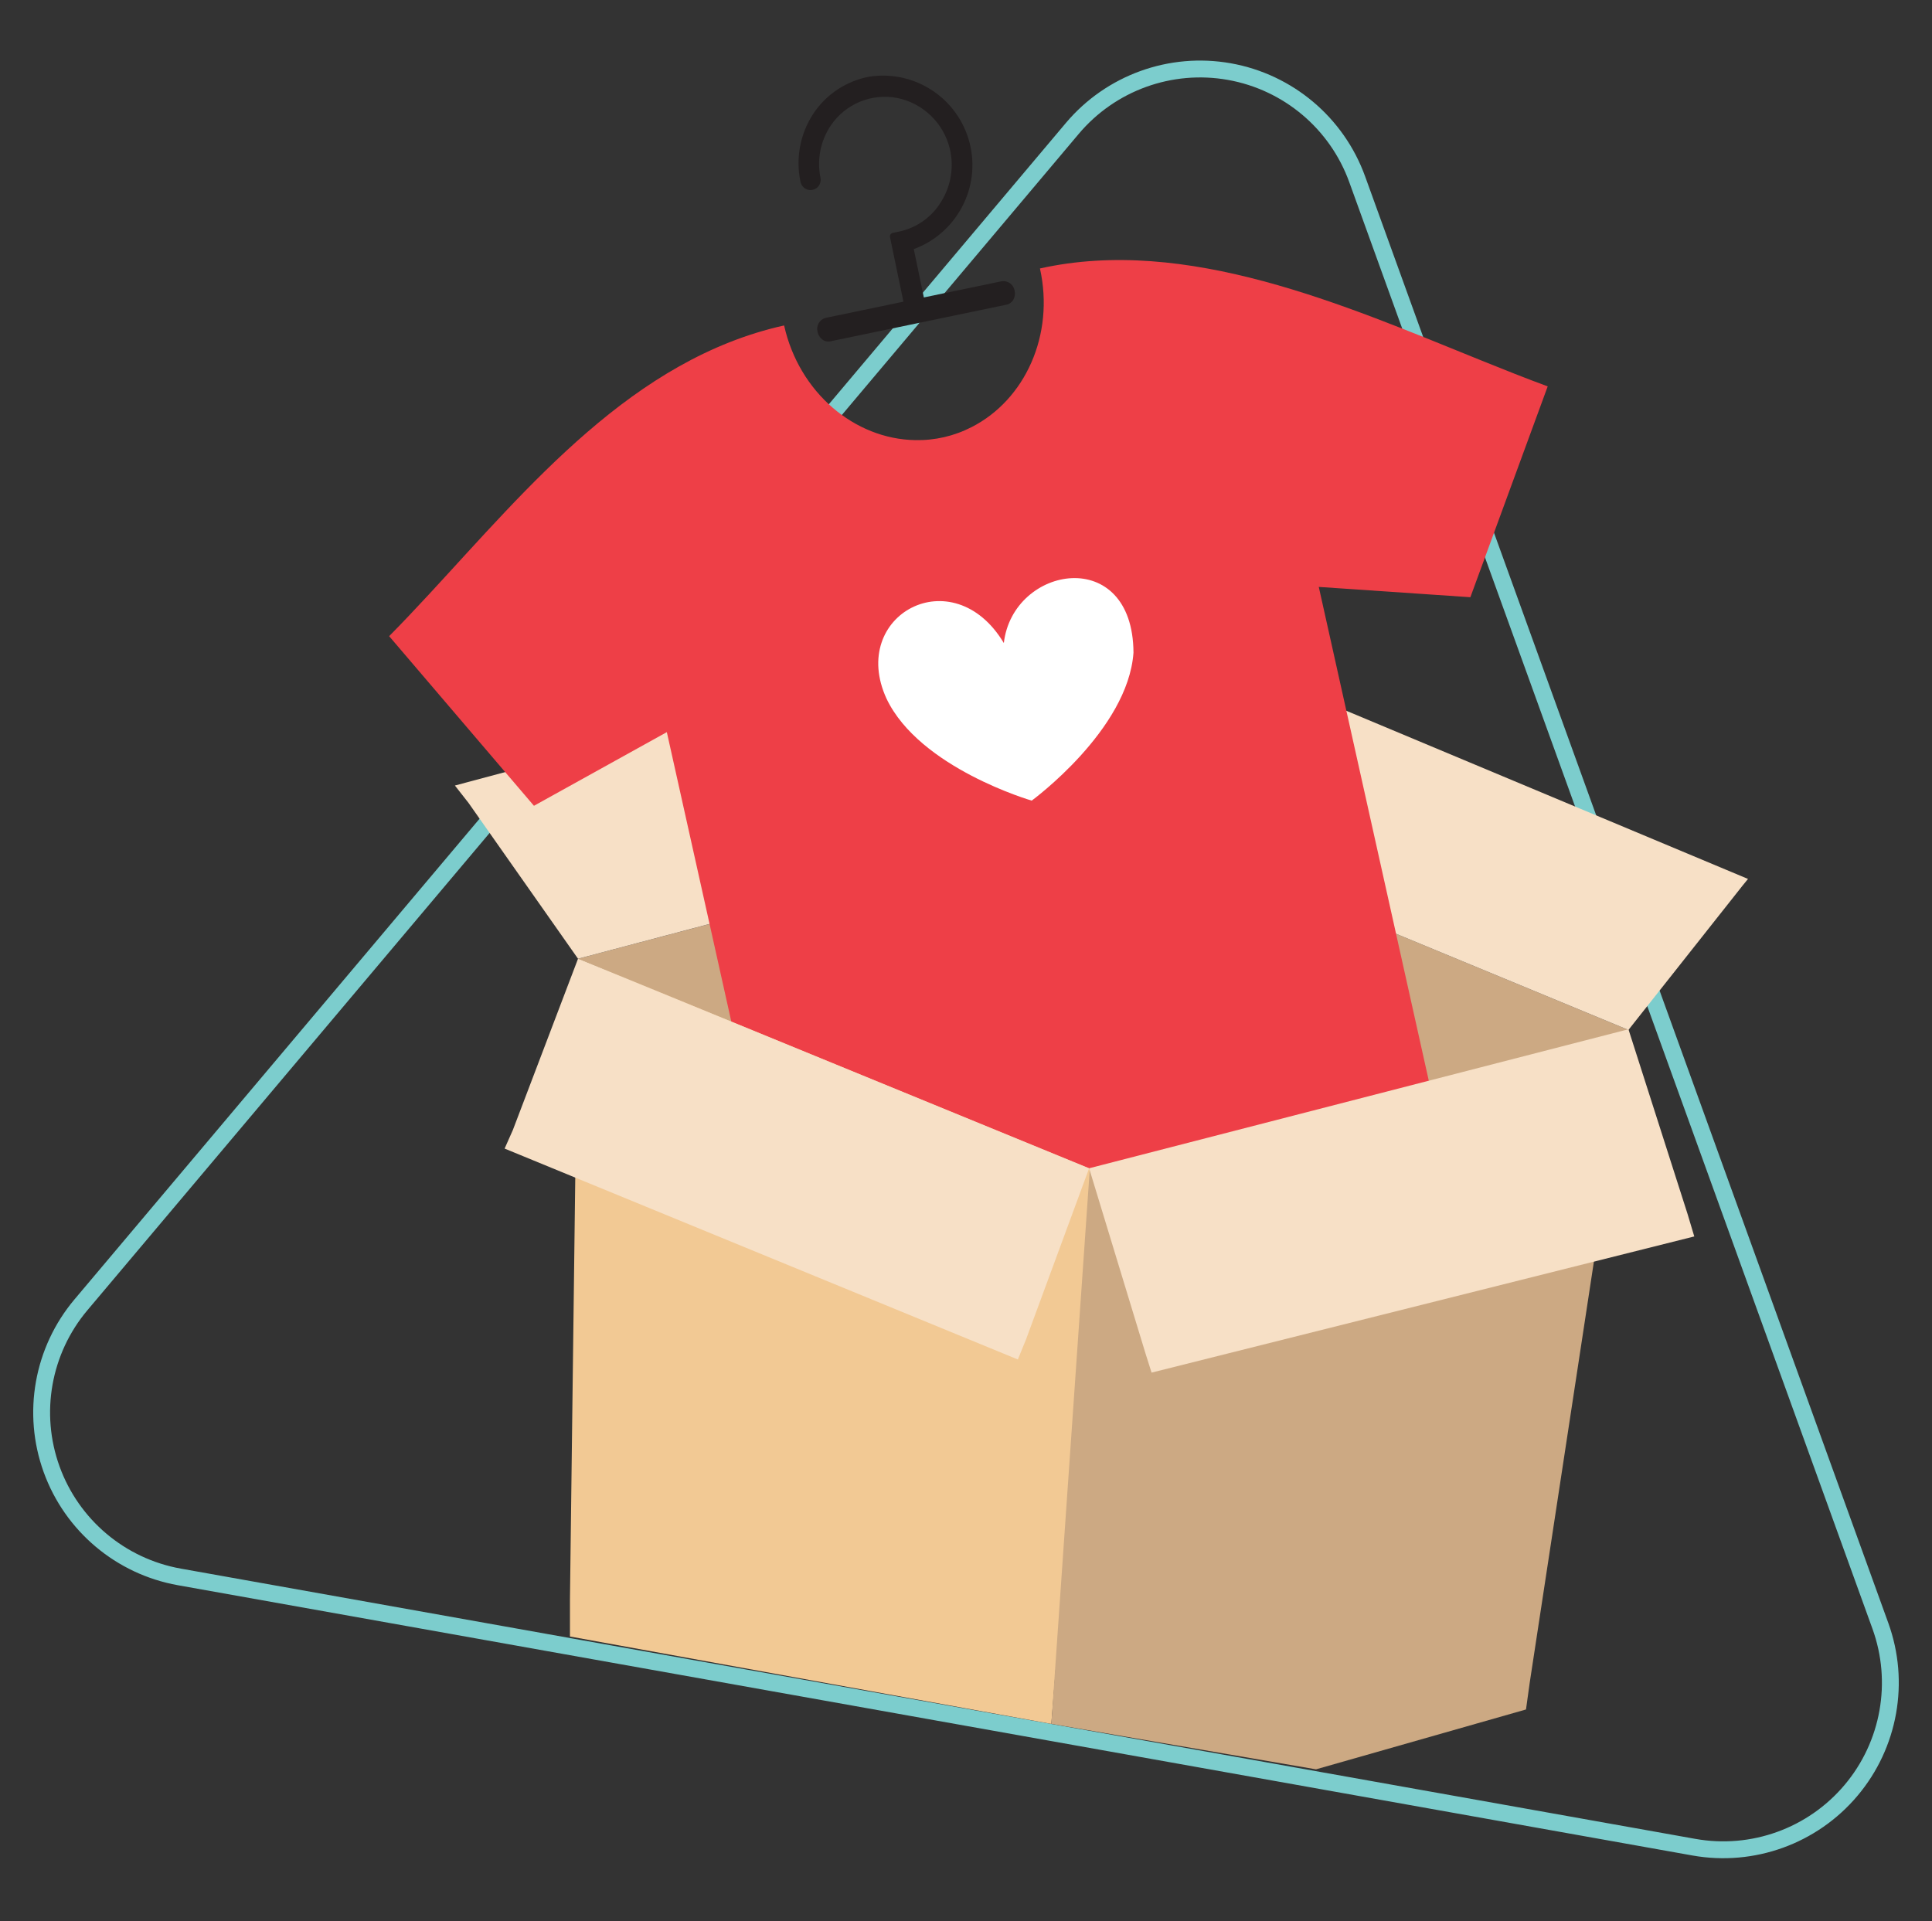 <?xml version="1.0" encoding="UTF-8"?>
<svg width="181px" height="180px" viewBox="0 0 181 180" version="1.1" xmlns="http://www.w3.org/2000/svg" xmlns:xlink="http://www.w3.org/1999/xlink">
    <rect x="0" y="0" width="181" height="180" fill="#333333" stroke="none"/>
    <title>add-to-your-store</title>
    <defs>
        <polygon id="path-1" points="0 0 180 0 180 180 0 180"></polygon>
    </defs>
    <g id="Page-1" stroke="none" stroke-width="1" fill="none" fill-rule="evenodd">
        <g id="pf-valentines-day-gifts-localization-v2" transform="translate(-1013, -2910)">
            <g id="Group-3" transform="translate(143.5, 2824)">
                <g id="Steps-horizontal/0-Desktop/3-steps-Copy" transform="translate(0, 86)">
                    <g id="Steps-horizontal/3-Steps-item/Web-3-items-in-row-Copy-2" transform="translate(768, 0)">
                        <g id="add-to-your-store" transform="translate(102, 0)">
                            <mask id="mask-2" fill="white">
                                <use xlink:href="#path-1"></use>
                            </mask>
                            <use id="Mask" fill-opacity="0" fill="#FFFFFF" xlink:href="#path-1"></use>
                            <g id="received-order---custom-t-shirt" mask="url(#mask-2)">
                                <g transform="translate(3, 6)">
                                    <path d="M13.305,141.748 L155.195,167.07 C160.701,168.052 166.312,166.023 169.915,161.746 C173.519,157.47 174.567,151.596 172.665,146.337 L123.649,10.796 C121.748,5.537 117.185,1.692 111.679,0.709 C106.174,-0.273 100.563,1.756 96.959,6.033 L4.085,116.252 C0.482,120.529 -0.567,126.403 1.335,131.662 C3.237,136.921 7.8,140.766 13.305,141.748 Z" id="Path" stroke="#7CCDCD" stroke-width="1.58"></path>
                                    <g id="Group" stroke="none" stroke-width="1" fill-rule="evenodd" transform="translate(32.39, 0.79)">
                                        <polygon id="Path" fill="#CCA983" fill-rule="nonzero" points="68.473 69.762 18.262 83.038 66.145 102.859 116.671 89.708"></polygon>
                                        <path d="M8.006,68.441 L6.728,66.81 L54.693,53.969 C56.455,53.528 57.21,53.591 58.28,55.101 L68.41,69.762 L18.262,83.038 L8.006,68.441 Z" id="Path-2" fill="#F7E0C6" fill-rule="nonzero"></path>
                                        <path d="M68.473,69.762 L78.855,56.863 C79.505,56.059 80.605,55.777 81.561,56.171 L127.873,75.561 L127.368,76.18 L116.671,89.708 L68.473,69.762 Z" id="Path-3" fill="#F7E0C6" fill-rule="nonzero"></path>
                                        <g fill-rule="nonzero" id="Path">
                                            <g transform="translate(0, 17.38)">
                                                <path d="M102.85,9.588 L102.807,9.571 C89.984,4.382 75.26,-2.073 61.538,0.984 C62.926,7.214 60.138,13.301 55.132,15.848 C53.5,16.688 51.684,17.107 49.849,17.067 C44.17,16.969 38.972,12.615 37.57,6.323 C23.417,9.475 13.667,21.401 4.29,31.524 L4.263,31.552 C3.028,32.886 1.799,34.188 0.567,35.435 L14.133,51.328 L26.582,44.426 L38.441,97.666 L68.946,90.871 L69.015,90.855 L99.52,84.061 L87.661,30.821 L101.862,31.786 L109.107,12.032 C107.084,11.287 104.993,10.455 102.85,9.588 Z" fill="#EE3F47"></path>
                                                <path d="M70.827,39.003 L70.827,39.003 C72.532,29.038 61.122,28.961 59.022,36.006 C55.703,27.346 45.115,30.9 47.292,39.227 C49.21,46.18 59.029,51 59.029,51 C59.029,51 69.061,46.071 70.827,39.003 L70.827,39.003 Z" fill="#FFFFFF" transform="translate(59, 41) rotate(-10) translate(-59, -41) "></path>
                                            </g>
                                            <path d="M57.964,19.559 L50.66,21.078 L49.718,16.55 C53.757,15.066 56.016,10.766 54.949,6.598 C53.881,2.43 49.832,-0.253 45.577,0.388 C43.407,0.784 41.493,2.052 40.283,3.897 C39.065,5.773 38.641,8.054 39.103,10.242 C39.173,10.579 39.414,10.855 39.74,10.969 C40.066,11.077 40.425,11.002 40.682,10.773 C40.934,10.539 41.046,10.19 40.976,9.854 C40.631,8.16 40.98,6.398 41.946,4.964 C43.318,2.939 45.763,1.927 48.165,2.388 C50.592,2.885 52.512,4.74 53.095,7.148 C53.492,8.819 53.214,10.579 52.32,12.045 C51.462,13.505 50.032,14.54 48.377,14.9 L47.755,15.029 C47.667,15.047 47.589,15.1 47.539,15.176 C47.489,15.252 47.472,15.344 47.491,15.433 L48.748,21.476 L41.447,22.995 C40.886,23.154 40.555,23.731 40.7,24.295 C40.754,24.574 40.905,24.824 41.126,25.003 C41.334,25.175 41.607,25.247 41.873,25.197 C41.883,25.196 41.893,25.193 41.903,25.19 L58.415,21.754 C58.689,21.693 58.923,21.518 59.059,21.273 C59.191,21.018 59.229,20.724 59.165,20.444 C59.072,19.872 58.538,19.479 57.964,19.559 L57.964,19.559 Z" fill="#231F20"></path>
                                        </g>
                                        <polygon id="Path-4" fill="#F2C994" fill-rule="nonzero" points="66.711 102.922 62.604 154.729 17.507 146.541 17.507 143.003 18.262 83.039"></polygon>
                                        <polygon id="Path-5" fill="#CCA983" fill-rule="nonzero" points="107.422 150.868 116.734 89.771 66.208 102.733 62.604 154.729 62.604 154.729 87.402 158.986 107.073 153.378"></polygon>
                                        <polygon id="Path-6" fill="#F7E0C6" fill-rule="nonzero" points="66.145 102.67 71.431 120.036 71.995 121.816 122.839 109.058 122.208 106.949 116.671 89.645"></polygon>
                                        <polygon id="Path-7" fill="#F7E0C6" fill-rule="nonzero" points="66.145 102.67 60.23 118.715 59.467 120.585 11.385 100.825 12.158 99.084 18.262 83.039"></polygon>
                                    </g>
                                </g>
                            </g>
                        </g>
                    </g>
                </g>
            </g>
        </g>
    </g>
</svg>